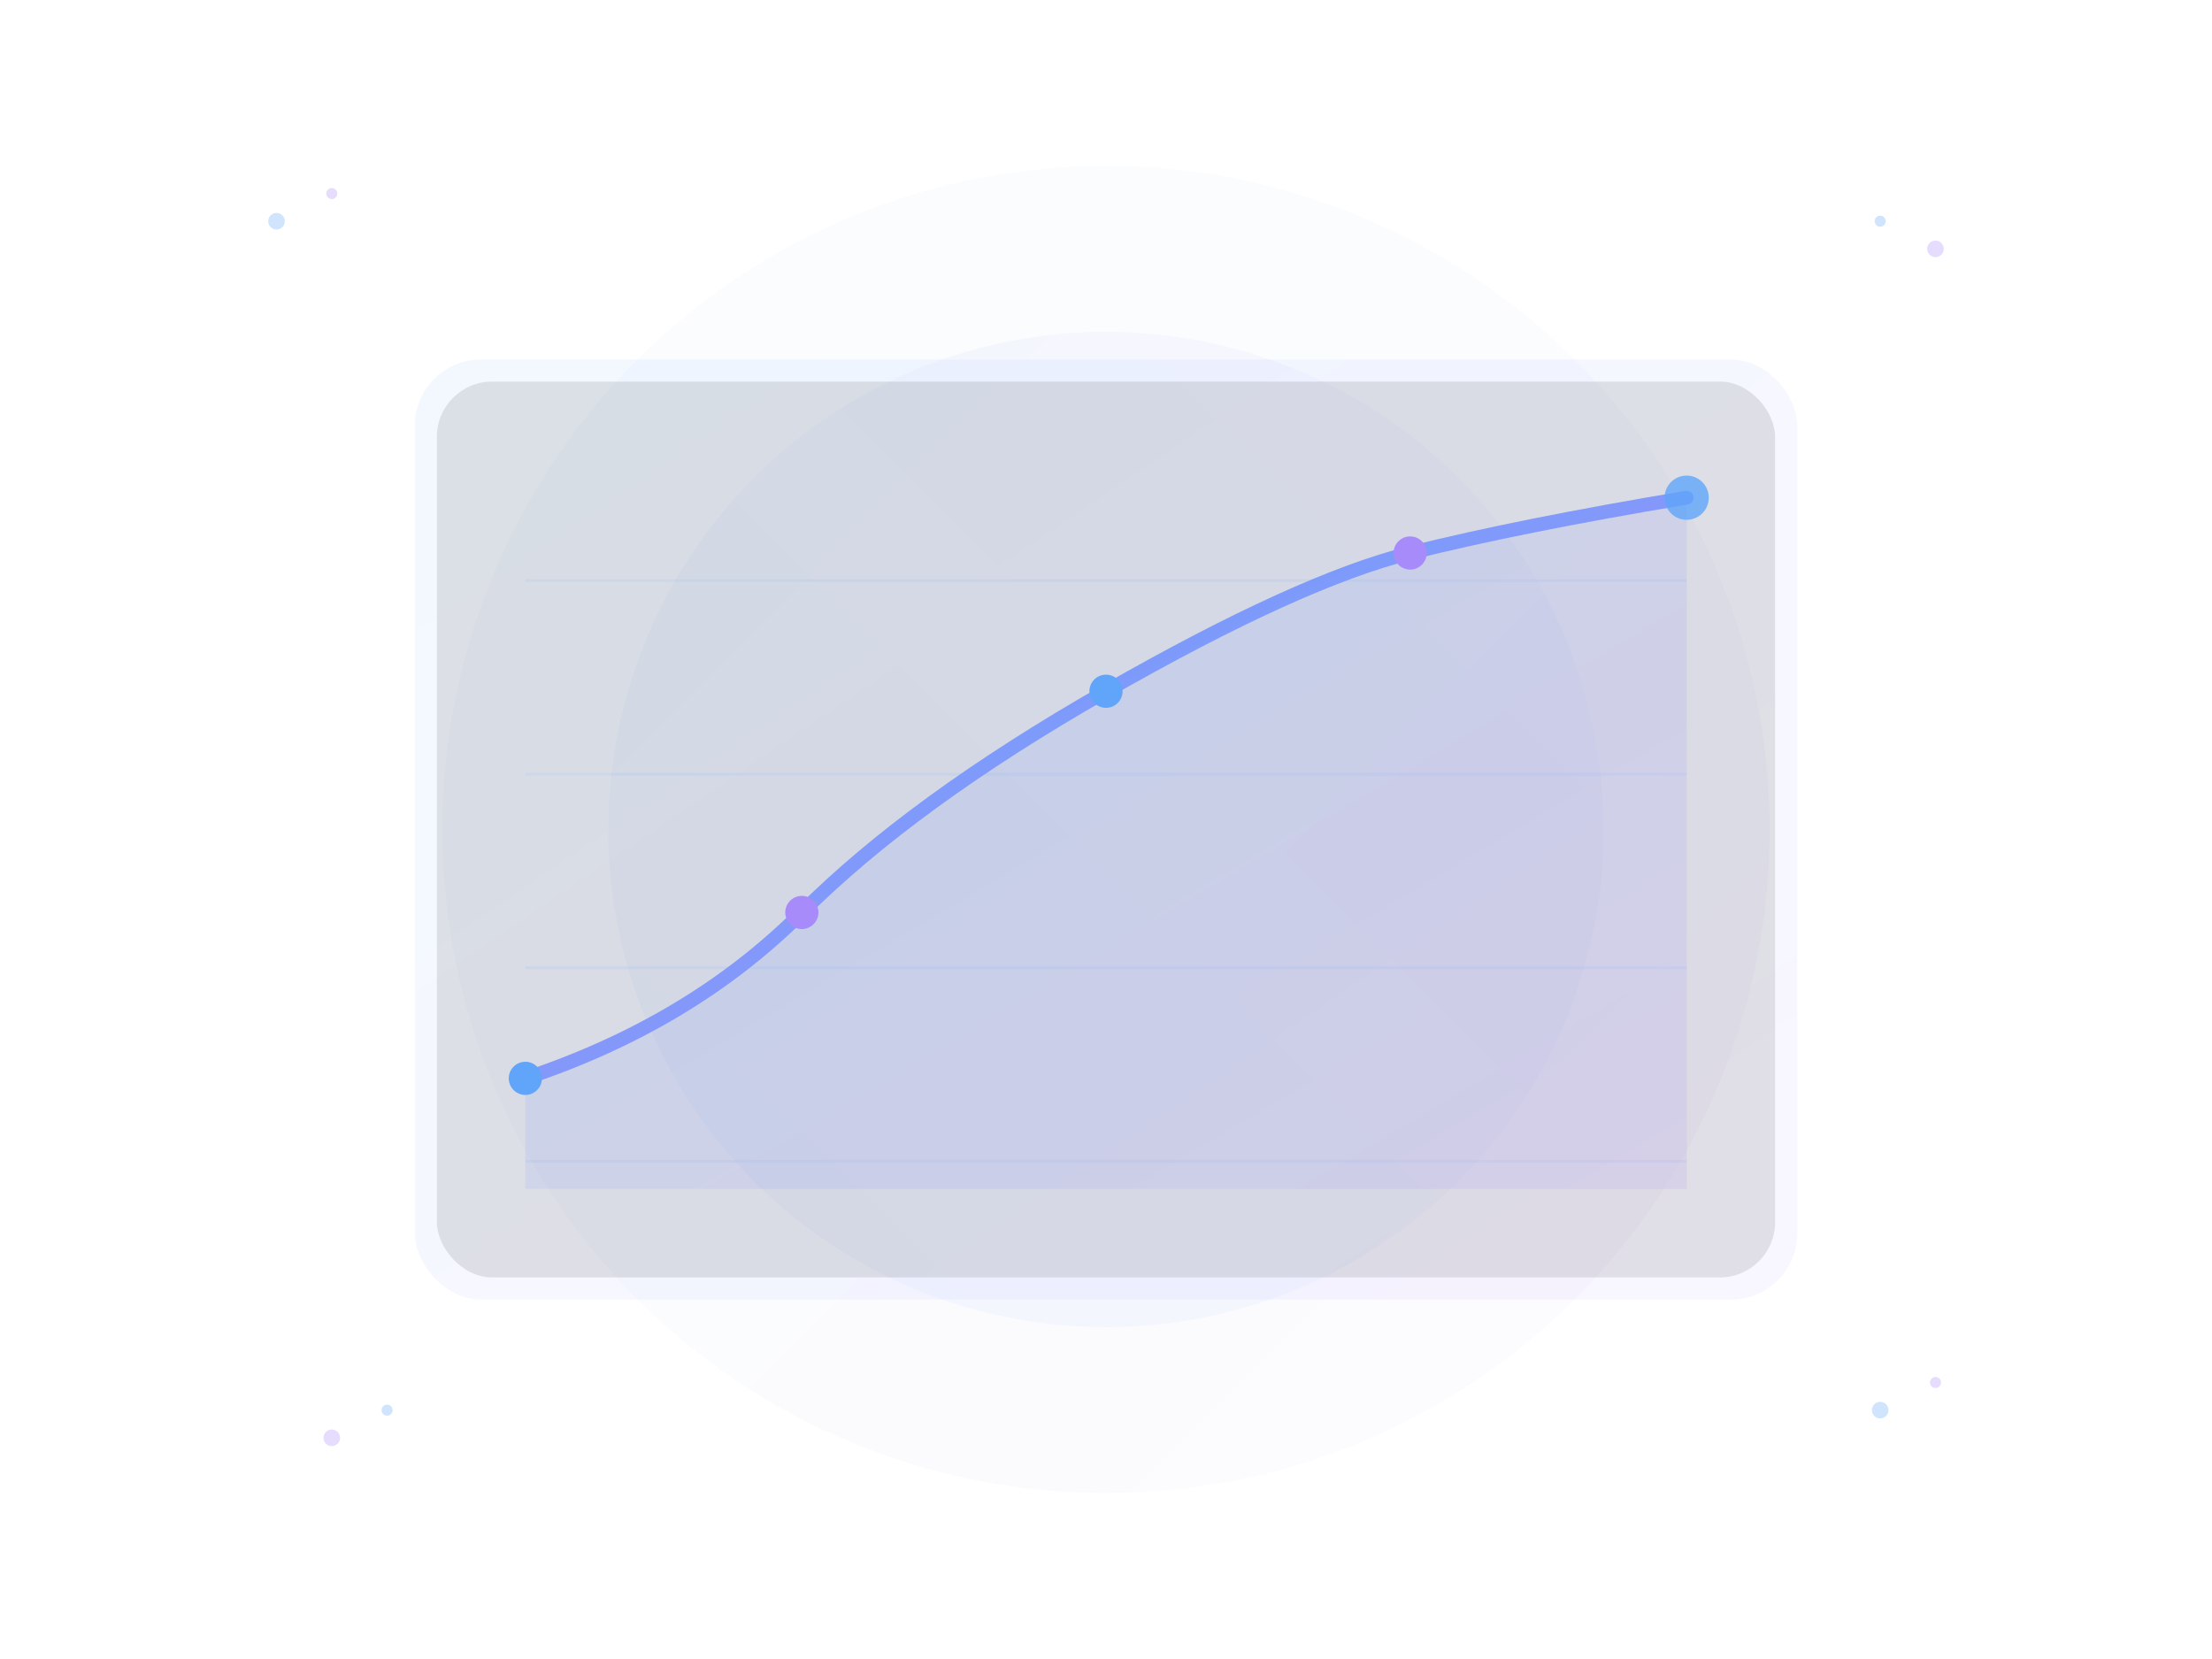 <svg width="800" height="600" viewBox="0 0 800 600" fill="none" xmlns="http://www.w3.org/2000/svg">
  <defs>
    <linearGradient id="primaryGrad" x1="0%" y1="0%" x2="100%" y2="100%">
      <stop offset="0%" style="stop-color:#60A5FA;stop-opacity:1" />
      <stop offset="100%" style="stop-color:#A78BFA;stop-opacity:1" />
    </linearGradient>
    <linearGradient id="secondaryGrad" x1="100%" y1="0%" x2="0%" y2="100%">
      <stop offset="0%" style="stop-color:#A78BFA;stop-opacity:1" />
      <stop offset="100%" style="stop-color:#60A5FA;stop-opacity:1" />
    </linearGradient>
    <filter id="softGlow">
      <feGaussianBlur stdDeviation="8" result="coloredBlur"/>
      <feMerge>
        <feMergeNode in="coloredBlur"/>
        <feMergeNode in="SourceGraphic"/>
      </feMerge>
    </filter>
  </defs>

  <!-- Subtle background circles -->
  <circle cx="400" cy="300" r="240" fill="url(#primaryGrad)" opacity="0.03"/>
  <circle cx="400" cy="300" r="180" fill="url(#secondaryGrad)" opacity="0.05"/>

  <!-- Main chart centered -->
  <g transform="translate(150, 130)">
    <!-- Chart background -->
    <rect x="0" y="0" width="500" height="340" rx="24" fill="url(#primaryGrad)" opacity="0.08"/>
    <rect x="8" y="8" width="484" height="324" rx="20" fill="rgba(0,0,0,0.1)"/>

    <!-- Grid lines -->
    <g opacity="0.1">
      <line x1="40" y1="80" x2="460" y2="80" stroke="#60A5FA" stroke-width="1"/>
      <line x1="40" y1="150" x2="460" y2="150" stroke="#60A5FA" stroke-width="1"/>
      <line x1="40" y1="220" x2="460" y2="220" stroke="#60A5FA" stroke-width="1"/>
      <line x1="40" y1="290" x2="460" y2="290" stroke="#60A5FA" stroke-width="1"/>
    </g>

    <!-- Main upward trending chart line -->
    <g filter="url(#softGlow)">
      <path d="M 40 260 Q 100 240, 140 200 T 250 120 T 360 70 T 460 50"
            stroke="url(#primaryGrad)"
            stroke-width="5"
            fill="none"
            stroke-linecap="round"
            stroke-linejoin="round"/>

      <!-- Gradient fill under chart -->
      <path d="M 40 260 Q 100 240, 140 200 T 250 120 T 360 70 T 460 50 L 460 300 L 40 300 Z"
            fill="url(#primaryGrad)"
            opacity="0.15"/>

      <!-- Data points -->
      <circle cx="40" cy="260" r="6" fill="#60A5FA"/>
      <circle cx="140" cy="200" r="6" fill="#A78BFA"/>
      <circle cx="250" cy="120" r="6" fill="#60A5FA"/>
      <circle cx="360" cy="70" r="6" fill="#A78BFA"/>
      <circle cx="460" cy="50" r="8" fill="#60A5FA" opacity="0.8"/>
    </g>
  </g>

  <!-- Minimalist floating elements -->
  <g opacity="0.3">
    <circle cx="100" cy="80" r="3" fill="#60A5FA"/>
    <circle cx="120" cy="70" r="2" fill="#A78BFA"/>
    <circle cx="700" cy="90" r="3" fill="#A78BFA"/>
    <circle cx="680" cy="80" r="2" fill="#60A5FA"/>
    <circle cx="120" cy="520" r="3" fill="#A78BFA"/>
    <circle cx="140" cy="510" r="2" fill="#60A5FA"/>
    <circle cx="680" cy="510" r="3" fill="#60A5FA"/>
    <circle cx="700" cy="500" r="2" fill="#A78BFA"/>
  </g>

</svg>
